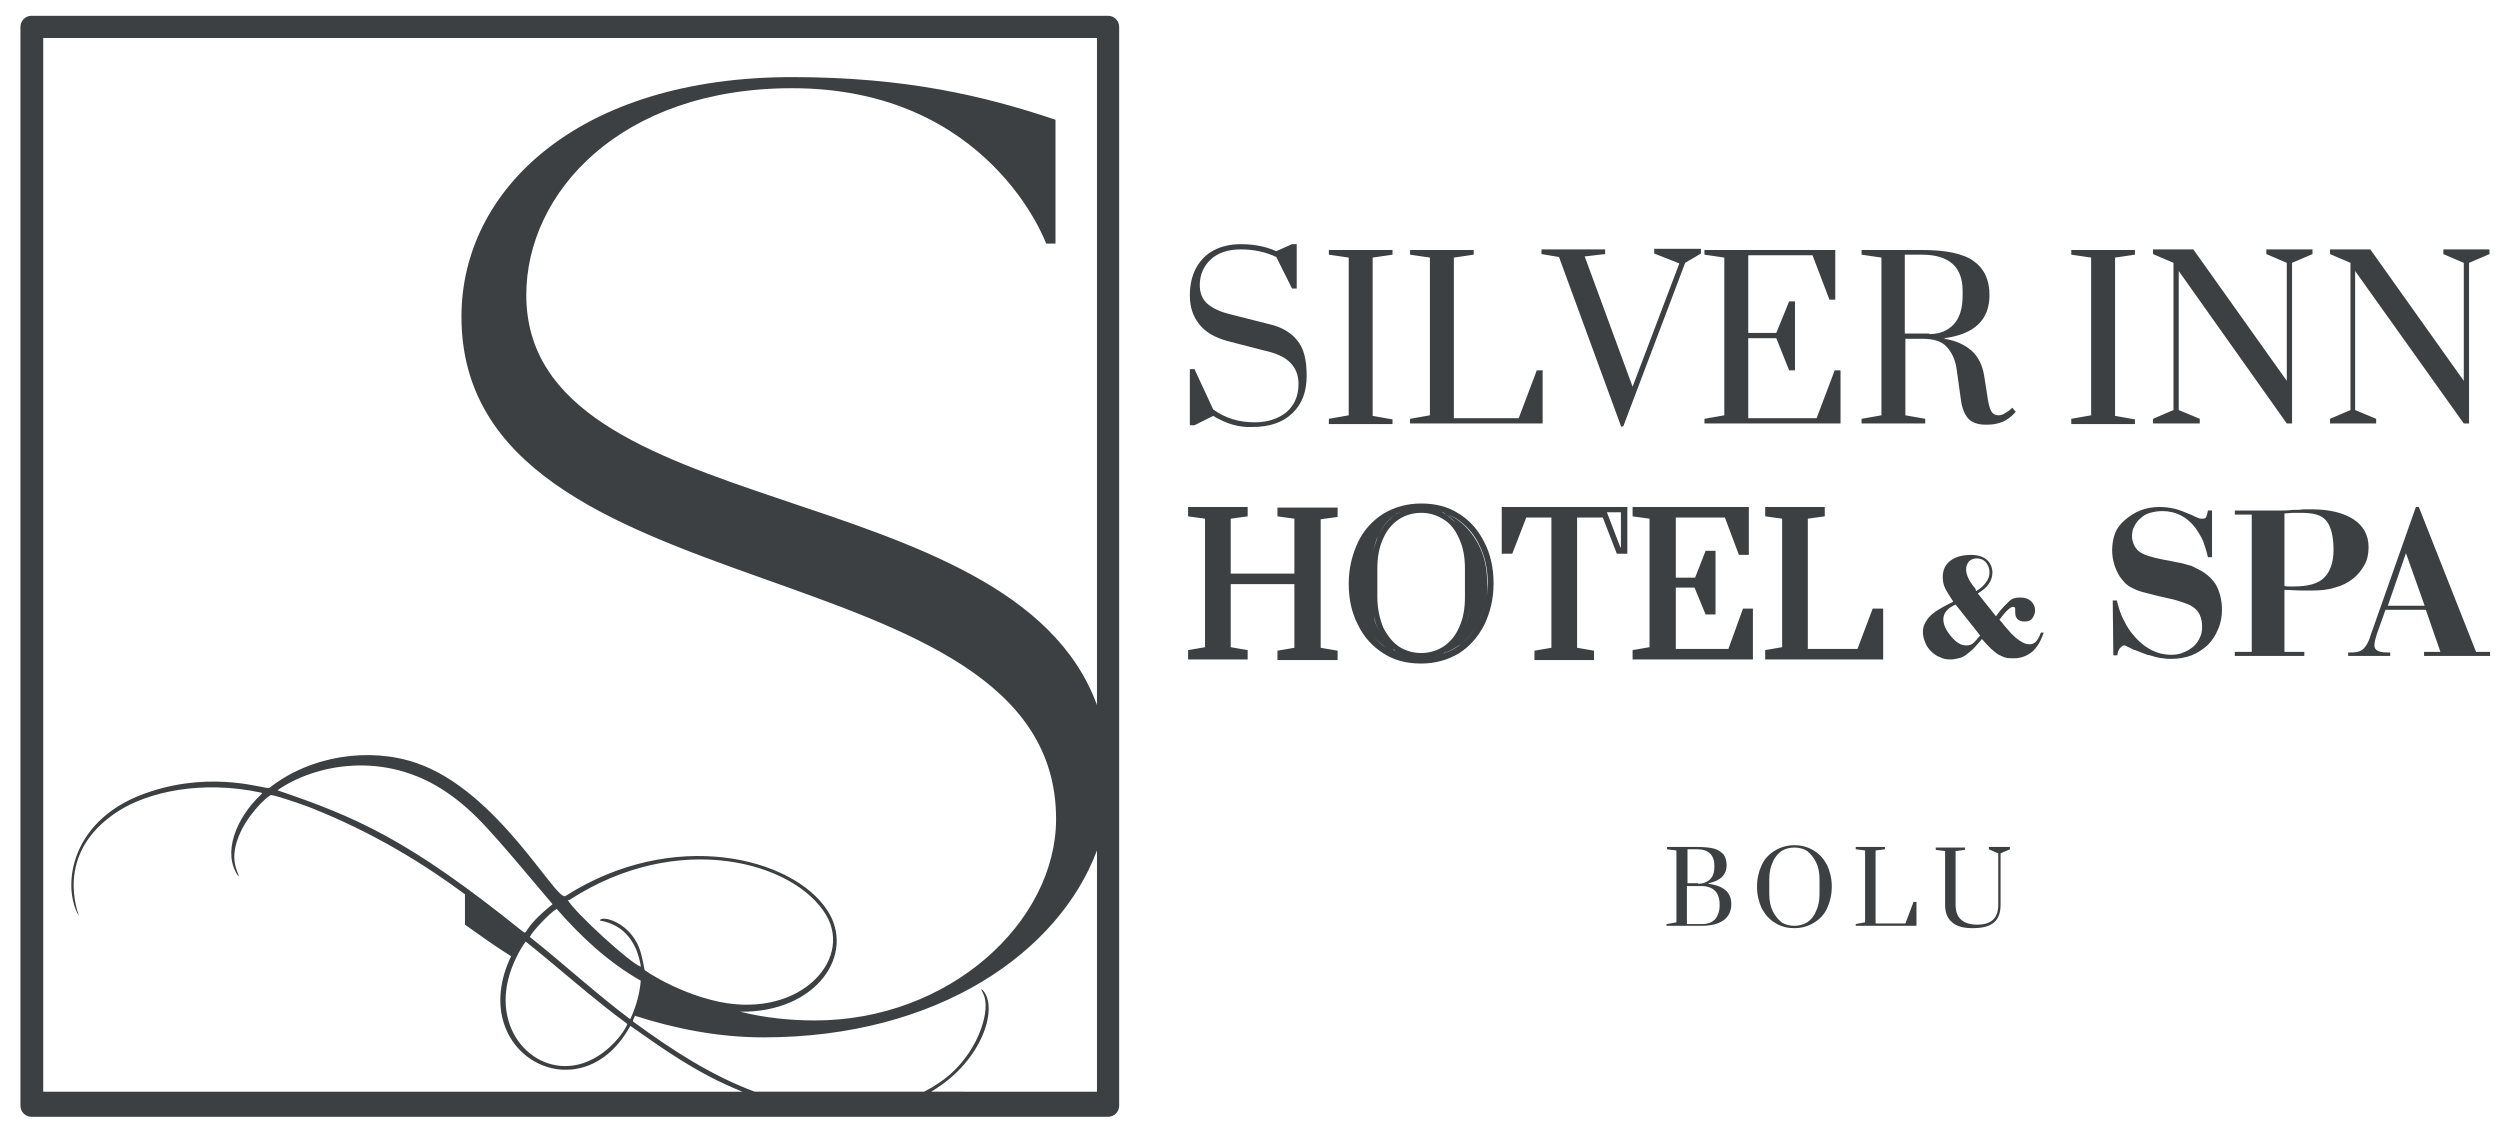 <?xml version="1.0" encoding="UTF-8"?>
<svg xmlns="http://www.w3.org/2000/svg" version="1.2" viewBox="0 0 428 194" width="428" height="194">
  <title>Silverinn-svg</title>
  <style>
		.s0 { fill: #3d4042 } 
	</style>
  <path id="Layer" fill-rule="evenodd" class="s0" d="m191.6 189.3c0 1-0.8 1.9-1.9 1.9h-184.3c-1 0-1.9-0.8-1.9-1.9v-184.7c0-1 0.8-1.9 1.9-1.9h184.3c1 0 1.9 0.8 1.9 1.9zm-3.8-2.4v-41.3c-6.5 17.4-27.2 32-57.1 32-7.7 0-15.2-1.5-22-3.7-0.3 0.7-0.4 0.9-0.3 1 6.7 4.9 13.3 9.2 20.8 12h29q1.2-0.6 2.4-1.4c6-3.9 8.5-10.8 8.1-14-0.1-1.2-0.7-1.8-0.7-2.2 3.1 2.5 0.6 12.2-8.6 17.6zm-108.2-28.6v-5.2c-6.9-5.1-15.5-10.5-26.6-14.9-1.9-0.7-5.4-1.9-6.6-2.1-0.9 0.4-4.1 3.5-5.5 7-1.9 4.6 0.3 6.7-0.1 6.9-2.8-3.9-0.4-9.9 3.8-13.9 0.3-0.3 0.4-0.3 0.1-0.4-10.2-2.2-19.4-0.1-24.5 3.2-11.3 7.3-6.6 17.8-6.7 17.9-3-5.1-1.5-16.9 12.3-21.3 11-3.6 19.8-0.3 20.3-0.6 7.1-5.6 17.2-7 25.1-4.3 14 4.7 24 23.8 25.6 22.8 18.5-11.8 38.9-6.6 44.8 2.4 5 7.5-1.8 17.6-14.9 17.4 4 1 8.3 1.5 12.8 1.5 23.1 0 41.3-16.9 41.3-34.5 0-47.6-101.8-34.2-101.8-86 0-21.8 20.1-41 56.6-41 19.4 0 32.9 3.2 45.1 7.3v21.2h-1.6c0 0-9.6-26.6-43.5-26.6-29.4 0-45.5 17.9-45.5 35.4 0 39.5 83.1 30.2 97.7 70.2v-114.2h-180.4v180.4h119.7c-8-3.2-13.9-7.6-18.8-11-0.5-0.3-0.3-0.4-0.6 0.1-8.6 15-28.1 4.2-20.2-12.3-2.9-1.8-5.5-3.7-7.9-5.4zm23.1-0.7c0.1-1 5.5 0.2 7 5.5 0.4 1.3 0.6 3 0.7 3 2.4 1.7 7 4 11.4 5.1 14.5 3.8 24.4-6.6 19.6-14.6-5.4-9-25.2-14.6-43.8-2.6-0.1 0.1-0.2 0.1-0.4 0.1 1.4 2.3 10.7 10.8 12.5 11.4 0-0.5-0.5-2.4-0.9-3.2-1.2-2.6-3.2-4.2-6.1-4.7zm-8.1-2.8c-10.7-12.7-13.2-15.7-17.9-19-10.9-7.6-23.1-4.8-29.2-0.5 13.5 4.6 22.4 8.4 41.9 24.1 1.1 0.8-0.3-0.2 5.2-4.6zm-4.6 6.4c-1 1.3-2.4 4-3 6.5-2.5 10.2 6.2 17.6 14.1 13.8 3.2-1.5 5.7-4.6 6.3-6.2-6-4.4-11.5-9.4-17.4-14.1zm19.7 6.7c-5.6-3.2-10.2-7.5-14.4-12.3-1.2 0.7-4.2 3.9-4.6 4.8 5.8 4.6 11.2 9.6 17.2 14.1 1-2.2 1.6-4.3 1.8-6.6zm175.7-9.7l1.6-0.3v-12.3l-1.6-0.2v-0.4h5.2c1.2 0 2.2 0.1 2.9 0.3 0.7 0.2 1.2 0.6 1.6 1 0.3 0.5 0.5 1.1 0.5 1.8 0 1.6-1 2.7-3.1 3.1v0.1c1.3 0.2 2.2 0.5 2.9 1.1 0.7 0.6 1 1.4 1 2.4 0 1.2-0.5 2.2-1.4 2.8-0.9 0.6-2.1 0.9-3.7 0.9h-6v-0.3zm5.3-6.9c0.9 0 1.6-0.3 2.1-0.8 0.5-0.5 0.7-1.2 0.7-2.2v-0.1c0-1.8-1-2.8-2.9-2.8h-1.7v5.8h1.8zm0.7 6.9c1 0 1.7-0.3 2.2-0.8 0.5-0.6 0.8-1.4 0.8-2.4v-0.2c0-1-0.3-1.8-0.8-2.3-0.5-0.5-1.3-0.8-2.2-0.8h-2.6v6.5zm12.5-0.2c-1-0.6-1.7-1.4-2.3-2.5-0.5-1.1-0.8-2.3-0.8-3.7 0-1.4 0.3-2.6 0.8-3.7 0.5-1.1 1.3-1.9 2.3-2.5q1.5-0.9 3.3-0.9 1.8 0 3.3 0.9c1 0.6 1.7 1.4 2.3 2.5 0.5 1.1 0.8 2.3 0.8 3.7 0 1.4-0.3 2.6-0.8 3.7-0.5 1.1-1.3 1.9-2.3 2.5q-1.5 0.9-3.3 0.9-1.9 0-3.3-0.9zm5.5-0.1c0.6-0.4 1.2-1.1 1.5-1.9 0.4-0.8 0.6-1.8 0.6-2.9v-2.6c0-1.1-0.2-2.1-0.6-2.9-0.4-0.8-0.9-1.4-1.5-1.9-0.6-0.4-1.4-0.6-2.2-0.6-0.8 0-1.6 0.2-2.2 0.6-0.6 0.4-1.2 1.1-1.5 1.9-0.4 0.8-0.6 1.8-0.6 2.9v2.6c0 1.1 0.2 2.1 0.6 2.9 0.4 0.8 0.9 1.4 1.5 1.9 0.6 0.4 1.4 0.6 2.2 0.6 0.8 0 1.5-0.2 2.2-0.6zm8.3 0.3l1.6-0.3v-12.3l-1.6-0.2v-0.4h5v0.4l-1.6 0.2v12.5h5.1l1.4-3.7h0.5v4.1h-10.4zm16.4-0.4c-0.8-0.7-1.1-1.7-1.1-2.9v-9.2l-1.6-0.2v-0.4h5v0.4l-1.6 0.2v9.2c0 1.1 0.3 2 0.9 2.5 0.6 0.6 1.6 0.9 2.8 0.9 2.4 0 3.6-1.1 3.6-3.4v-8.8l-1.6-0.7v-0.4h3.6v0.4l-1.6 0.7v8.8c0 1.4-0.4 2.4-1.1 3-0.8 0.7-2 1-3.7 1-1.6 0-2.8-0.3-3.6-1.1zm-126.4-86.6l-3.2 1.6h-0.8v-9.6h0.8l3.2 6.9c2.1 1.5 4.4 2.2 7.1 2.2 2.2 0 4-0.6 5.4-1.7 1.4-1.2 2.1-2.8 2.1-4.9 0-1.5-0.5-2.7-1.4-3.6q-1.3-1.4-4.5-2.1l-6.2-1.6c-2.2-0.6-3.8-1.5-4.9-2.9-1.1-1.4-1.6-3-1.6-4.9 0-1.7 0.3-3.2 1-4.6 0.7-1.3 1.7-2.4 3-3.1 1.3-0.7 2.9-1.1 4.7-1.1 2.3 0 4.3 0.4 6.1 1.2l2.7-1.2h0.8v7.6h-0.8l-2.7-5.4c-1.9-0.9-3.9-1.3-6.1-1.3-2.2 0-3.9 0.6-5.1 1.7-1.2 1.1-1.9 2.6-1.9 4.4 0 1.3 0.4 2.4 1.3 3.2q1.4 1.2 3.9 1.8l6.7 1.7c2.2 0.5 3.8 1.5 4.8 2.8 1.1 1.3 1.6 3.3 1.6 6 0 2.8-0.8 4.9-2.5 6.5-1.7 1.6-4 2.3-6.8 2.3-2.2 0.1-4.4-0.5-6.7-1.9zm19.8 0.5l3.4-0.6v-27l-3.4-0.5v-0.8h10.9v0.8l-3.4 0.5v27.1l3.4 0.6v0.8h-10.9zm13.9 0.8v-0.8l3.4-0.6v-27l-3.4-0.5v-0.8h10.9v0.8l-3.4 0.5v27.5h11.1l3.1-8.2h1v9.1zm36.2 0.7l-10.7-29.2-3-0.5v-0.8h10.9v0.8l-3.5 0.4 8.2 22.3 8-21.1-4.3-1.7v-0.8h8v0.8l-2.7 1.6-10.6 28h-0.3zm14.2-0.7v-0.8l3.4-0.6v-27l-3.4-0.5v-0.8h22.4v8.5h-1l-2.9-7.6h-11v13.3h4.8l2.2-5.4h1v11.8h-1l-2.2-5.5h-4.8v13.7h11.7l3.1-8.2h1v9.1zm45.3-0.7c-0.7-0.7-1.2-1.8-1.4-3.4l-0.7-5c-0.2-1.7-0.8-3-1.7-4-0.9-1-2.3-1.4-4.2-1.4h-2.9v13.1l3.4 0.6v0.8h-10.9v-0.8l3.4-0.6v-27l-3.4-0.5v-0.8h10.4c4 0 7 0.6 8.8 1.9 1.8 1.3 2.7 3.2 2.7 5.8 0 4.3-2.6 6.7-7.7 7.4v0.1c1.9 0.3 3.4 1 4.6 2 1.2 1.1 1.9 2.5 2.2 4.4l0.5 3.2c0.2 1.4 0.4 2.3 0.7 2.8 0.3 0.5 0.7 0.7 1.2 0.7 0.4 0 0.8-0.1 1.2-0.4q0.6-0.3 1.2-0.9l0.6 0.7c-0.7 0.8-1.5 1.4-2.2 1.7-0.8 0.3-1.6 0.5-2.5 0.5q-2.2 0.1-3.3-0.9zm-6.8-14.6c1.8 0 3.2-0.6 4.2-1.7 1-1.1 1.5-2.7 1.5-4.9v-0.8c0-4.1-2.3-6.2-7-6.2h-2.9v13.5h4.2zm24.3 14.5l3.4-0.6v-27l-3.4-0.5v-0.8h10.9v0.8l-3.4 0.5v27.1l3.4 0.6v0.8h-10.9zm14 0.8v-0.8l3.5-1.5v-25.2l-3.5-1.5v-0.8h6.9l16 22.5v-20.2l-3.5-1.5v-0.8h7.9v0.8l-3.5 1.5v27.5h-0.9l-18.5-26.1v23.8l3.6 1.5v0.8zm30.3 0v-0.8l3.5-1.5v-25.2l-3.5-1.5v-0.8h6.9l16 22.5v-20.2l-3.5-1.5v-0.8h7.9v0.8l-3.5 1.5v27.5h-0.9l-18.6-26.1v23.8l3.6 1.5v0.8zm-180.2 14.4h10.3v1.6l-2.9 0.4v22l2.9 0.5v1.6h-10.3v-1.6l2.9-0.5v-10.9h-10.9v10.8l2.9 0.5v1.6h-10.2v-1.6l2.9-0.5v-22l-2.9-0.4v-1.6h10.2v1.6l-2.9 0.4v9.4h10.9v-9.4l-2.9-0.4zm35.4 5.9c1.1 2.1 1.6 4.5 1.6 7.1 0 2.7-0.6 5-1.6 7.1-1.1 2.1-2.5 3.7-4.4 4.9-1.9 1.1-4 1.7-6.4 1.7-2.4 0-4.5-0.5-6.4-1.7-1.9-1.2-3.4-2.8-4.4-4.9-1.1-2.1-1.6-4.4-1.6-7.1 0-2.6 0.6-5 1.6-7.1 1-2.1 2.5-3.7 4.4-4.9 1.9-1.1 4-1.7 6.4-1.7 2.4 0 4.5 0.5 6.4 1.7 1.8 1.1 3.3 2.7 4.4 4.9zm-5-3.4c-0.4-0.5-0.9-0.9-1.5-1.3 0.5 0.4 1 0.8 1.5 1.3zm-1.5-1.3c-0.2-0.2-0.5-0.4-0.8-0.5 0.3 0.2 0.5 0.3 0.8 0.5zm-7.9-0.5c0 0 0 0-0.1 0.1-0.3 0.1-0.5 0.2-0.7 0.4 0.3-0.2 0.5-0.3 0.8-0.5zm-0.1 0.1q0-0.1 0.1-0.1c-0.1 0.1-0.1 0.1-0.2 0.1q0.1 0 0.1 0zm0.1-0.1q0 0 0 0 0 0 0 0zm-4.6 6.8c0.2-0.9 0.5-1.8 0.8-2.6-0.4 0.8-0.6 1.7-0.8 2.6zm3.8-6.3c-1.3 0.9-2.3 2.1-3 3.7 0.7-1.6 1.8-2.8 3-3.7zm-3.8 20.9c0.7 0.7 1.4 1.4 2.3 1.9-0.8-0.5-1.6-1.2-2.3-1.9zm0.9-1.2c-0.4-0.7-0.6-1.5-0.8-2.3 0.1 0.8 0.4 1.6 0.8 2.3zm7.3 4c1.4 0 2.7-0.4 3.8-1.1q1.8-1.2 2.7-3.3c0.7-1.5 1-3.2 1-5.2v-4.8c0-2-0.3-3.7-1-5.2q-1-2.3-2.7-3.3c-1.1-0.7-2.4-1.1-3.8-1.1-1.4 0-2.7 0.4-3.8 1.1q-1.8 1.2-2.7 3.3c-0.7 1.5-1 3.2-1 5.2v4.8c0 2 0.4 3.7 1 5.2q1.1 2.2 2.7 3.3c1.1 0.7 2.4 1.1 3.8 1.1zm-4.3-0.3c-0.2-0.1-0.3-0.3-0.5-0.4 0.1 0.2 0.3 0.3 0.5 0.4zm14.2-5.1q-1.2 2.4-3.1 3.9c1.3-1 2.3-2.3 3.1-3.9 0.6-1.1 1-2.4 1.2-3.8q-0.3 2.1-1.2 3.8zm-3.1 3.9q-0.5 0.3-1 0.6c-0.7 0.5-1.5 0.8-2.3 1.1 0.9-0.3 1.7-0.6 2.4-1.1q0.5-0.3 0.9-0.6zm4.3-7.7q0.3-1.3 0.3-2.8c0-2.4-0.5-4.7-1.5-6.6-0.9-1.9-2.3-3.4-4-4.5q-0.6-0.3-1.2-0.6c0.3 0.2 0.7 0.4 1.1 0.6 1.7 1.1 3 2.6 4 4.5q1.5 2.8 1.5 6.6 0.1 1.5-0.2 2.8zm-6.8 8.9c-0.2 0.1-0.4 0.2-0.5 0.3 0.2-0.1 0.4-0.2 0.5-0.3zm3.4-4.7c0.5-1.3 0.7-2.9 0.7-4.6 0 1.7-0.2 3.2-0.7 4.6zm6.1-20h21.5v8h-1.8l-2.4-6.2h-4.4v22.3l2.9 0.5v1.6h-10.2v-1.6l2.9-0.5v-22.3h-4.3l-2.4 6.2h-1.8zm18 0.9l2.3 6h0.1v-6zm23.3 16.5h1.7v8.7h-20.6v-1.6l2.9-0.5v-22l-2.9-0.4v-1.6h19.9v8.2h-1.7l-2.4-6.4h-8.4v10.3h3.3l1.8-4.6h1.7v10.9h-1.7l-1.9-4.6h-3.2v10.5h9zm24 0v8.7h-20.2v-1.6l2.9-0.5v-22l-2.9-0.4v-1.6h10.2v1.6l-2.9 0.4v22.3h8.5l2.6-6.9zm27.5 4.1c-0.5 1.4-1.1 2.5-2 3.3-0.9 0.7-1.9 1.1-3.1 1.1-0.5 0-1 0-1.4-0.1-0.4-0.1-0.8-0.3-1.2-0.5-0.4-0.2-0.8-0.6-1.3-1-0.4-0.4-1-1-1.6-1.7-0.5 0.6-1 1.2-1.4 1.6-0.4 0.4-0.9 0.8-1.3 1.1-0.4 0.3-0.8 0.5-1.3 0.6-0.4 0.1-0.9 0.2-1.4 0.2-0.6 0-1.3-0.1-1.8-0.4-0.6-0.2-1.1-0.6-1.5-1-0.4-0.4-0.8-0.9-1-1.5-0.2-0.5-0.4-1.1-0.4-1.8 0-0.5 0.1-1 0.3-1.4 0.2-0.4 0.5-0.9 0.9-1.3 0.4-0.4 0.9-0.8 1.6-1.2 0.6-0.4 1.5-0.8 2.4-1.3-0.6-0.9-1.1-1.7-1.4-2.3-0.3-0.6-0.4-1.3-0.4-1.9 0-1.2 0.4-2.1 1.3-2.8 0.9-0.7 2.1-1 3.6-1 1.1 0 2 0.3 2.6 0.8 0.6 0.5 1 1.3 1 2.2 0 1.4-0.8 2.6-2.5 3.6l3.1 3.9c0.5-0.7 1-1.3 1.4-1.7 0.4-0.4 0.7-0.7 1-1 0.3-0.2 0.6-0.4 0.9-0.4 0.3-0.1 0.6-0.1 0.9-0.1q1.1 0 1.8 0.6c0.4 0.4 0.7 0.9 0.7 1.6 0 0.5-0.2 1-0.5 1.4-0.3 0.4-0.8 0.5-1.3 0.5-0.5 0-0.9-0.1-1.2-0.4-0.3-0.3-0.4-0.7-0.4-1.2 0-0.1 0-0.1 0-0.1q0 0 0-0.3v-0.1c0-0.3-0.1-0.4-0.4-0.4-0.4 0-1.2 0.7-2.3 2.2 0.5 0.5 0.8 1 1.1 1.3 0.3 0.3 0.5 0.6 0.7 0.8 0.2 0.2 0.3 0.4 0.5 0.5 0.1 0.1 0.3 0.3 0.4 0.4q1.4 1.2 2.4 1.2c0.4 0 0.8-0.1 1.1-0.4 0.3-0.3 0.6-0.8 0.9-1.6zm-15.1-4.8c-1.4 0.6-2.1 1.5-2.1 2.5 0 0.9 0.4 1.8 1.2 2.8 0.5 0.6 1 1.1 1.4 1.3 0.4 0.3 0.9 0.4 1.4 0.4 0.4 0 0.7-0.1 1-0.3 0.3-0.2 0.7-0.7 1.3-1.4zm3.5-2.3c0.7-0.4 1.3-0.9 1.7-1.5 0.4-0.5 0.6-1.1 0.6-1.7 0-0.7-0.2-1.2-0.6-1.7-0.4-0.5-1-0.7-1.6-0.7-0.5 0-1 0.2-1.3 0.5-0.3 0.4-0.5 0.8-0.5 1.4 0 0.9 0.5 2 1.6 3.3zm40.4-5.8h-0.7c-0.2-0.9-0.5-1.8-0.8-2.7-0.4-0.9-0.9-1.7-1.4-2.4-1.4-1.8-3.3-2.8-5.6-2.8q-1 0-2.1 0.3c-0.7 0.2-1.2 0.5-1.6 0.9-0.5 0.4-0.8 0.8-1.1 1.4-0.3 0.5-0.4 1.1-0.4 1.7 0 0.5 0.1 0.9 0.3 1.4q0.3 0.7 0.9 1.2c0.6 0.5 2 1 4.1 1.4l1.1 0.2c0.8 0.2 1.5 0.3 2 0.4 0.5 0.1 0.8 0.2 1.1 0.3 0.3 0.1 0.5 0.1 0.7 0.2q0.3 0.1 0.6 0.3c1.6 0.7 2.7 1.6 3.5 2.8 0.7 1.2 1.1 2.7 1.1 4.4 0 1.2-0.2 2.3-0.7 3.4q-0.6 1.5-1.8 2.7c-0.8 0.7-1.7 1.3-2.7 1.7-1.1 0.4-2.2 0.6-3.5 0.6-0.4 0-0.9 0-1.3-0.1-0.4 0-0.8-0.1-1.3-0.2-0.4-0.1-0.9-0.3-1.5-0.4-0.5-0.2-1.1-0.4-1.8-0.7l-0.6-0.2c-0.3-0.2-0.6-0.3-0.8-0.4-0.2-0.1-0.3-0.1-0.4-0.2-0.1 0-0.2-0.1-0.2-0.1 0 0-0.1 0-0.2 0-0.2 0-0.4 0.2-0.7 0.5-0.2 0.3-0.4 0.7-0.4 1.2h-0.7l-0.1-9.4h0.7c0.3 1.2 0.6 2.2 1 3 0.4 0.8 0.8 1.6 1.4 2.4q3 3.9 6.9 3.9c0.8 0 1.5-0.1 2.1-0.4 0.6-0.2 1.2-0.6 1.7-1 0.5-0.4 0.8-0.9 1.1-1.5 0.3-0.6 0.4-1.2 0.4-1.9 0-1.5-0.5-2.7-1.6-3.4-0.4-0.3-0.9-0.5-1.5-0.7-0.6-0.2-1.4-0.5-2.4-0.7l-2.2-0.5c-1.1-0.3-2-0.5-2.7-0.7-0.7-0.2-1.3-0.5-1.7-0.7-0.4-0.2-0.8-0.5-1.1-0.8-0.3-0.3-0.6-0.7-0.9-1.1-0.8-1.3-1.3-2.8-1.3-4.5 0-1.1 0.2-2.1 0.5-2.9 0.3-0.8 0.9-1.6 1.6-2.2 0.8-0.7 1.7-1.3 2.7-1.7q1.5-0.6 3.3-0.6c0.9 0 1.7 0.1 2.6 0.3 0.8 0.2 1.8 0.6 3 1.1 0.5 0.3 0.9 0.4 1.1 0.5 0.2 0.1 0.4 0.1 0.7 0.1q0.5 0 0.6-0.3c0.1-0.2 0.2-0.6 0.3-1.1h0.7zm15.8 16.2v0.7h-11.9v-0.7h2.9v-23.5h-2.9v-0.7c1.1 0 4.4 0 5 0 0.6 0 1.2 0 1.6 0 0.5 0 0.9 0 1.4 0 0.5 0 1.1 0 1.8-0.1 0.6 0 1.3 0 1.9-0.1q0.9 0 1.5 0c3 0 5.4 0.6 7.1 1.7 1.7 1.1 2.6 2.7 2.6 4.8 0 1.1-0.2 2.1-0.7 3-0.5 0.9-1.1 1.7-2 2.4-0.9 0.7-1.9 1.2-3.1 1.5-1.2 0.4-2.5 0.5-3.9 0.5-0.6 0-1.2 0-1.9 0-0.7 0-1.6-0.1-2.8-0.1v10.6zm-3.5-11.3c0.4 0.1 0.8 0.1 1 0.1 0.2 0 0.5 0 0.8 0q3.6 0 5.1-1.5c1-1 1.6-2.6 1.6-4.7q0-1.8-0.3-3c-0.2-0.8-0.5-1.5-0.9-2-0.4-0.5-1-0.9-1.7-1.1-0.7-0.2-1.6-0.3-2.6-0.3q-0.7 0-1.5 0c-0.4 0-0.9 0.1-1.4 0.1v12.4zm32.9 11.3h2.4v0.7h-11.3v-0.7h2.8l-2.5-7.2h-6.9l-1.5 4.2c-0.2 0.7-0.4 1.3-0.4 1.9q0 1.2 2.1 1.2h0.6v0.6h-7.2v-0.6h0.8c0.7 0 1.4-0.2 1.8-0.6 0.4-0.4 0.9-1.1 1.2-2.2l7.8-22.1h0.5zm-8.8-7.9l-3.2-9-3.1 9zm-204.2 8.2h-5zm-4.3-24l0.6 0.1v23.7-23.7zm3.1 23.8v-23.7l0.7-0.1-0.7 0.1zm-3.8-24h5.1zm20.4 24.2h-5zm-4.6-24.1l0.9 0.1v23.7-23.7zm3.4 23.9v-23.7l0.9-0.1-0.9 0.1zm1.3-24h-5.1zm7.6 4.5c0.8-1.3 1.8-2.3 3-3.2-1.2 0.9-2.2 1.9-3 3.2zm4.8 19.4c0.3 0.1 0.6 0.3 0.9 0.4-0.3-0.1-0.6-0.3-0.9-0.4zm31.5 0.3h-5zm-3.7-24.2h2.4zm-8.5 6l2.4-6h-2.4 2.4zm34.5 1.6l-1.8 4.4 1.8 4.4-1.8-4.4zm5.8-7.6h-2.3l2.3 6.2-2.3-6.2zm-12.5 24.2h-3.7zm-3.2-24.1l0.8 0.1zm3.2-0.1h-3.8zm13.2 24.2h-2.4zm0-6.6l-0.1 0.3zm5.7-17.6h5.1zm3.7 0.2v23.9h-3.7 3.7v-23.9l0.7-0.1zm-3 0l0.6 0.1v23.7-23.7zm15.9 24h-2.5 2.5v-6.6z"></path>
</svg>
